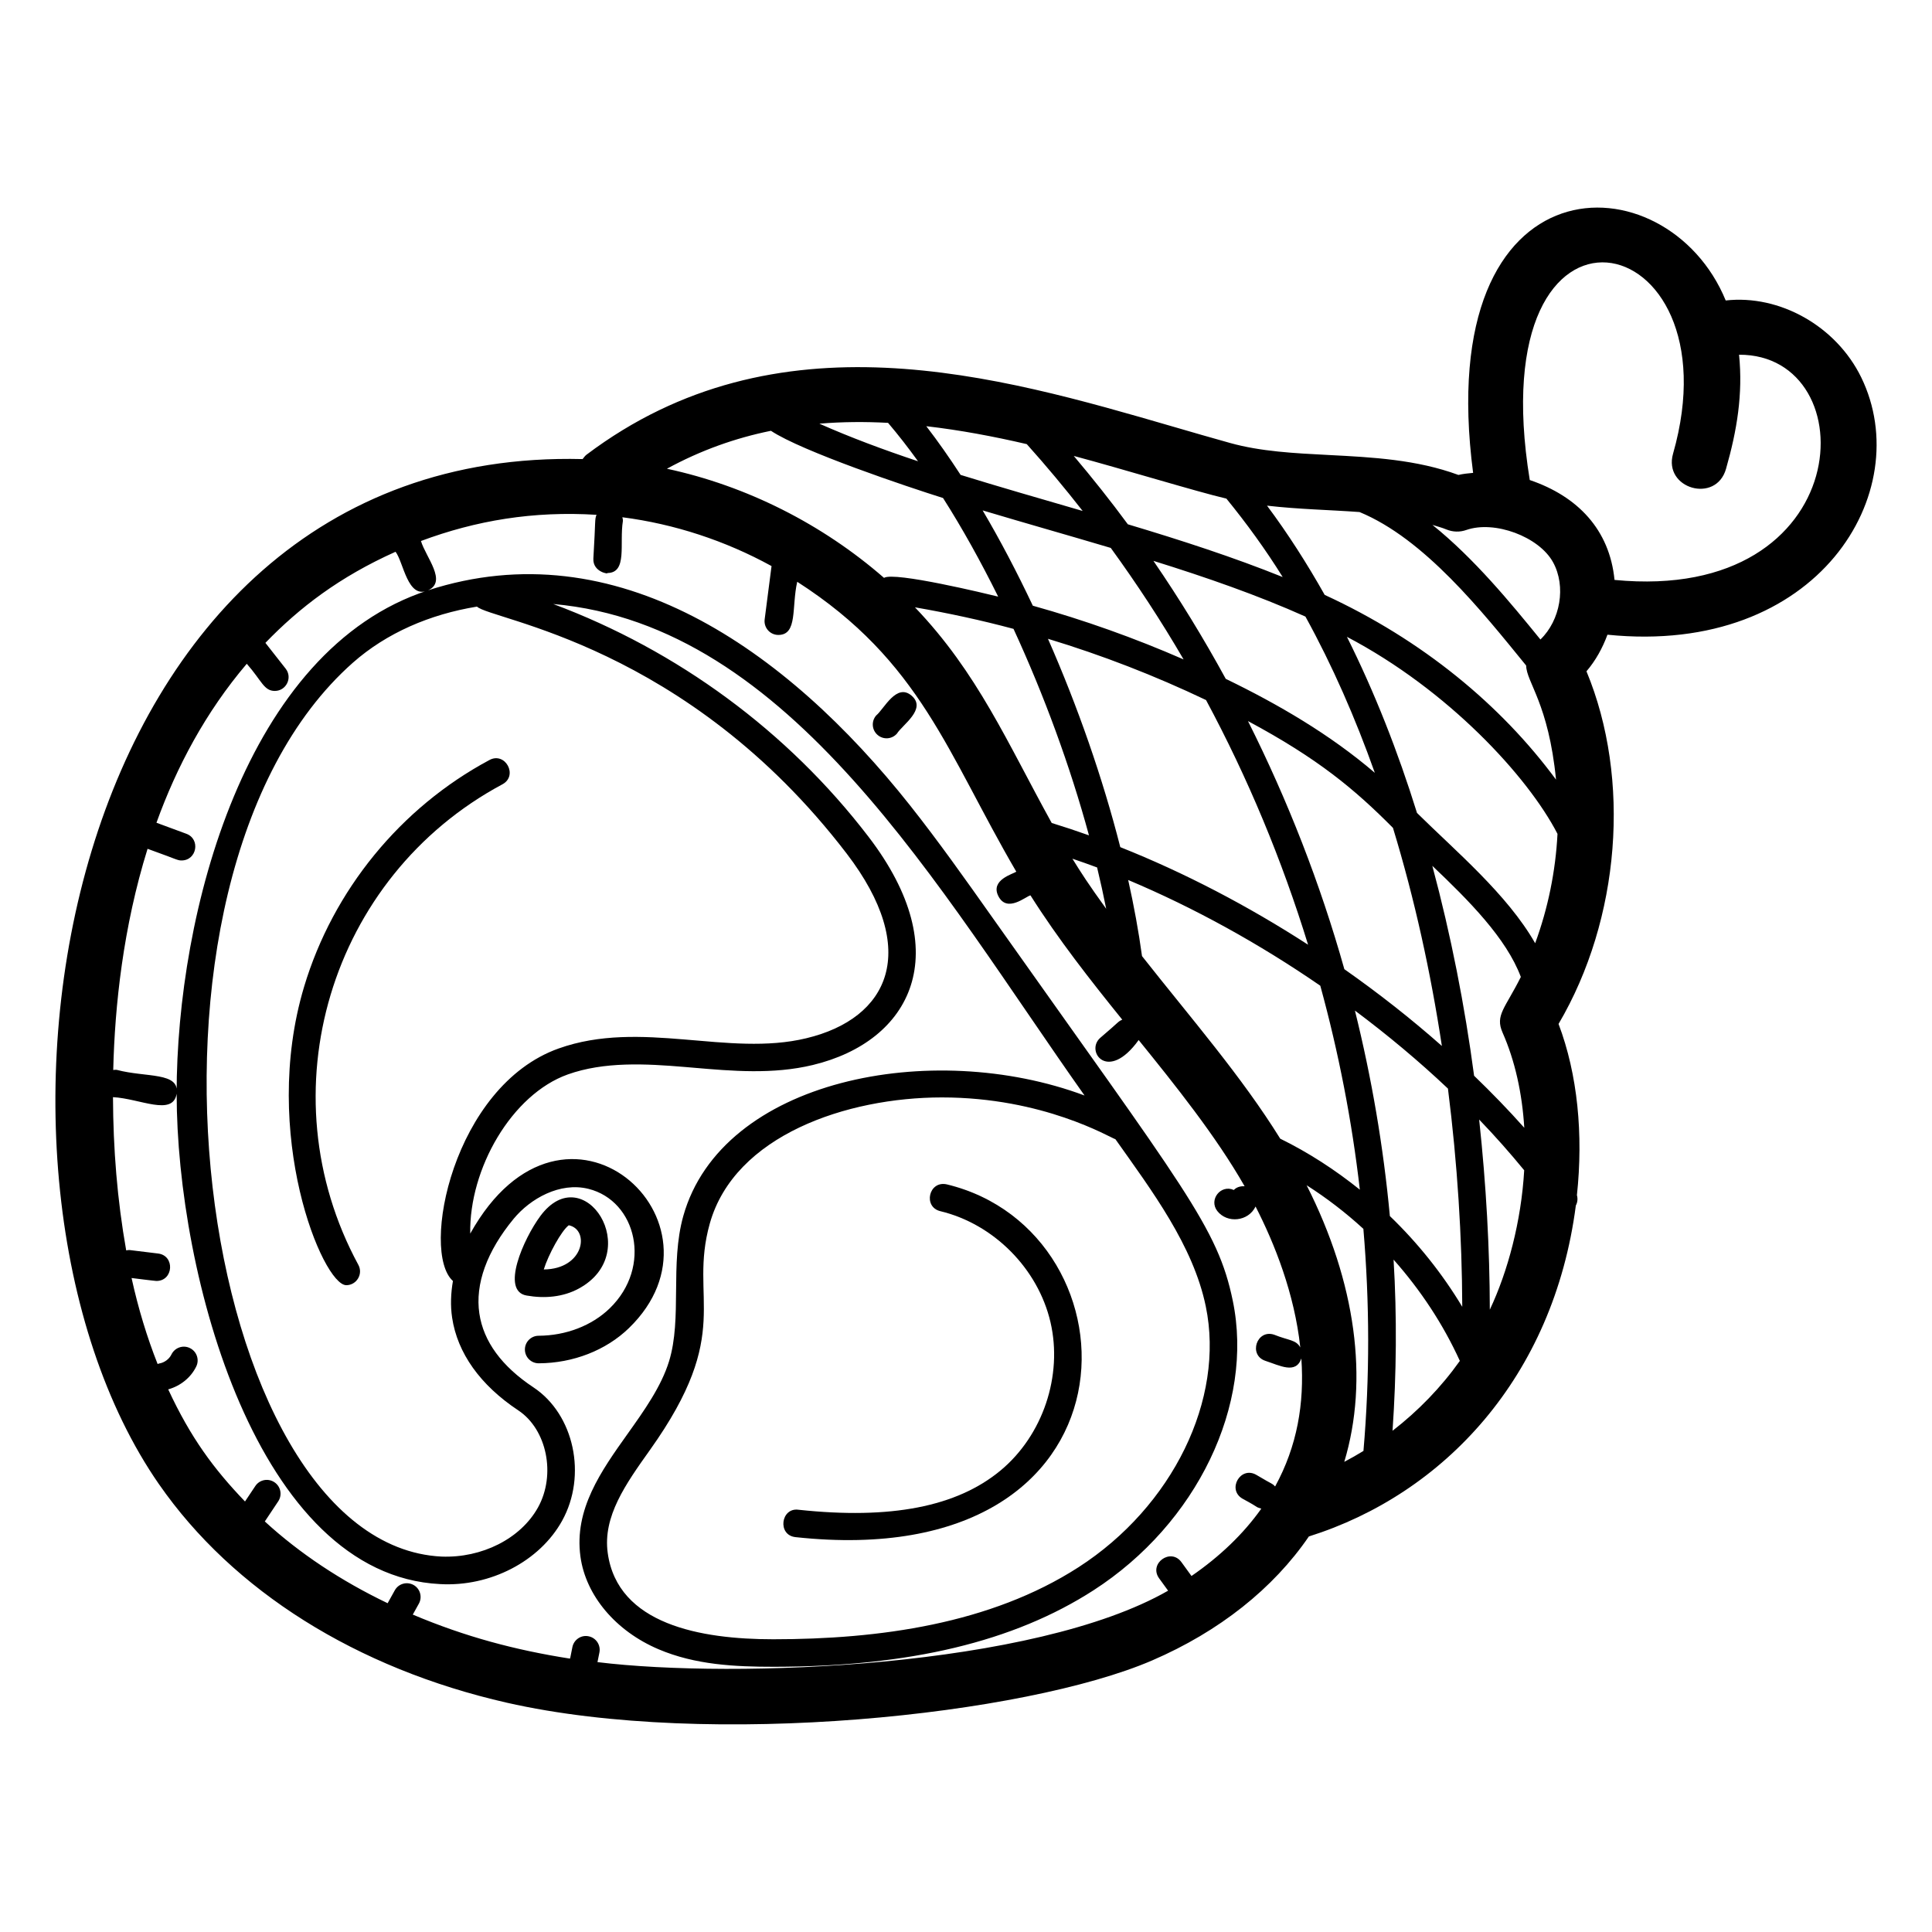 <?xml version="1.0" encoding="UTF-8"?>
<!-- Uploaded to: ICON Repo, www.svgrepo.com, Generator: ICON Repo Mixer Tools -->
<svg fill="#000000" width="800px" height="800px" version="1.1" viewBox="144 144 512 512" xmlns="http://www.w3.org/2000/svg">
 <g>
  <path d="m186.12 537.31c19.625 28.293 52.375 48.863 92.215 57.93 53.785 12.207 137.33 3.289 170.97-11.195 17.867-7.699 32.172-19.129 41.559-32.867 35.746-11.242 64.832-42.215 70.75-87.707 0.449-0.836 0.551-1.805 0.285-2.731 1.715-16.07 0.203-31.988-4.867-45.383 16.359-27.766 19.25-64.895 7.398-93.453 2.449-2.863 4.266-6.184 5.562-9.699 55.961 5.684 82.016-37.895 67.258-68.18-6.641-13.621-21.641-22-35.918-20.395-15.531-37.828-77.98-38.867-66.941 45.688-1.312 0.125-2.633 0.246-3.894 0.547-11.078-4.078-22.848-4.691-34.262-5.277-9.328-0.477-18.141-0.934-26.234-3.188-4.844-1.34-9.805-2.789-14.855-4.258-46.918-13.641-105.32-30.633-155.73 7.371-0.426 0.32-0.684 0.762-1.02 1.148-140.34-3.469-169.16 189.61-112.28 271.65zm134.62-269.09c8.98-4.906 18.195-8.152 27.566-10.055 8.156 5.438 36.23 14.871 45.609 17.812 5.102 8.012 10.004 16.836 14.609 26.133-2.941-0.723-27.555-6.691-30.25-4.969-16.34-14.238-36.383-24.375-57.535-28.922zm95.363-6.523c5.144 5.734 10.074 11.648 14.816 17.715-11.699-3.402-22.16-6.406-32.348-9.559-2.981-4.582-6.016-8.914-9.094-12.906 8.914 1.027 17.816 2.699 26.625 4.75zm22.262 27.508c6.914 9.523 13.375 19.371 19.297 29.547-12.988-5.68-26.332-10.426-39.953-14.234-4.188-8.859-8.637-17.355-13.297-25.254 12.363 3.691 21.051 6.113 33.953 9.941zm65.926-9.508c17.195 7.106 32.391 26.23 44.156 40.68 0.066 4.43 5.93 10.02 7.914 30.234-14.48-19.641-35.312-36.996-61.305-48.957-4.668-8.281-9.73-16.211-15.281-23.648 8.535 0.977 16.207 1.09 24.516 1.691zm52.461 85.289c-0.504 9.895-2.523 19.746-5.918 28.98-7.402-12.969-21.027-24.367-31.316-34.531-5.039-16.207-11.191-31.902-18.57-46.668 26.812 14.066 47.957 37.008 55.805 52.219zm-66.098 29.375c-15.926-10.305-32.789-19.109-49.766-25.859-4.676-18.348-11.293-37.32-19.168-55.215 14.332 4.336 28.32 9.762 41.891 16.234 11.098 20.66 20.141 42.41 27.043 64.84zm-15.926-59.266c18.566 9.953 28.266 18.066 38.422 28.301 5.766 18.906 10.02 38.418 12.961 57.797-8.109-7.176-16.781-13.984-25.844-20.348-6.375-22.672-14.98-44.707-25.539-65.75zm52.992 97.391c2.527 19.945 3.727 39.531 3.793 57.828-5.293-8.805-11.762-16.898-19.184-24.043-1.707-18.352-4.812-36.562-9.262-54.461 8.707 6.504 16.988 13.43 24.652 20.676zm-4.141-59.031c9.648 9.156 19.617 19.172 23.457 29.445-4.141 8.312-6.875 10.125-4.844 14.738 3.309 7.488 5.199 16.125 5.758 25.238-4.168-4.695-8.637-9.293-13.301-13.793-2.457-18.504-6.137-37.258-11.07-55.629zm-15.238-24.652c-11.844-10.137-25.527-18.133-39.504-24.902-5.863-10.742-12.25-21.18-19.168-31.266 14.012 4.359 27.684 9.125 40.285 14.766 7.164 13.012 13.25 26.938 18.387 41.402zm-95.75-38.148c8.078 17.523 15.008 36.359 19.996 54.719-3.297-1.176-6.586-2.269-9.871-3.277-11.785-21.328-19.617-39.77-36.246-57.152 8.797 1.527 17.52 3.406 26.121 5.711zm22.152 63.23c0.887 3.691 1.695 7.344 2.41 10.953-4.676-6.465-6.719-9.652-8.953-13.273 2.18 0.754 4.359 1.492 6.543 2.32zm11.902 23.492c-0.891-6.523-2.125-13.273-3.664-20.172 17.504 7.367 34.809 16.926 50.914 28.023 4.856 17.723 8.387 35.805 10.477 54.047-6.543-5.254-13.594-9.836-21.098-13.516-10.27-16.543-23.43-31.645-36.629-48.383zm58.664 72.281c1.664 19.574 1.715 39.266 0.02 58.852-1.664 1.023-3.352 1.984-5.082 2.894 6.543-21.75 3.082-47.539-9.98-73.305 5.336 3.402 10.367 7.269 15.043 11.559zm7.727 53.512c1.039-15.105 1.188-30.254 0.277-45.355 7.141 8.051 13.129 17.09 17.562 26.836-4.984 7.012-11.027 13.246-17.84 18.52zm25.781-32.094c-0.031-16.004-0.953-33.004-2.824-50.383 4.231 4.394 8.203 8.891 11.934 13.445-0.781 13.539-4.336 26.812-9.109 36.938zm48.559-226.84c-2.652 9.281 11.391 13.332 14.039 4.008 2.91-10.191 4.504-19.805 3.453-30.238 33.938-0.16 31.508 65.938-33.004 59.68-1.305-13.355-9.801-22.176-22.461-26.473-13.566-83.301 55.414-68.082 37.973-6.977zm-54.785 20.215c7.445-2.609 19.242 1.746 22.98 8.543 3.527 6.414 1.93 15.406-3.344 20.48-7.957-9.793-17.582-21.496-28.617-30.371 1.23 0.398 2.5 0.703 3.688 1.203 1.684 0.699 3.57 0.758 5.293 0.145zm-63.586-8.316c5.336 6.551 10.359 13.445 14.922 20.789-13.09-5.273-26.98-9.773-41.035-13.98-4.566-6.203-9.363-12.227-14.332-18.117 13.09 3.492 32.457 9.445 40.445 11.309zm-89.66-20.074c2.672 3.144 5.32 6.535 7.941 10.18-9.18-3.062-17.941-6.324-26.145-9.965 6.039-0.504 12.117-0.543 18.203-0.215zm-77.258 24.363c-0.531 1.324-0.207 1.219-0.84 11.598-0.191 3.703 4.383 4.191 3.652 3.836 5.473 0 3.195-7.793 4.176-13.812 0.02-0.34-0.074-0.652-0.145-0.969 13.797 1.781 27.277 6.207 39.535 12.938-0.164 1.266-1.941 15.039-1.824 14.145-0.273 2.168 1.414 4.106 3.625 4.106 5.168 0 3.469-7.328 5.004-14.09 32.789 21.066 39.762 45.492 58.051 76.82-0.73 0.602-6.934 2.117-4.758 6.465 2.305 4.582 7.363 0.035 8.52-0.18 7.359 11.645 15.875 22.477 24.328 32.945-1.234 0.551-0.559 0.34-5.836 4.816-4.012 3.504 1.977 11.973 10.18 0.578 9.566 11.82 20.512 25.465 28.078 38.75-1.078-0.066-2.133 0.223-2.859 0.988-3.449-1.555-6.707 2.57-4.379 5.574 2.609 3.336 8.215 2.816 10.141-1.191 5.023 9.789 10.316 23.043 11.855 37.348-1.133-2.062-2.981-1.797-6.941-3.383-4.598-1.516-6.891 5.394-2.316 6.93 3.828 1.242 8.09 3.613 9.535-0.629 0.832 11.953-1.109 23.242-6.949 33.922-0.957-0.973-0.164-0.195-4.996-3.082-4.211-2.414-7.816 3.945-3.629 6.332 5.168 2.789 2.992 1.984 4.965 2.629-4.734 6.691-11.016 12.695-18.504 17.848l-2.664-3.668c-2.836-3.898-8.75 0.375-5.91 4.293l2.375 3.269c-35.418 20.316-114.74 23.414-151.22 18.93l0.512-2.551c0.395-1.977-0.887-3.898-2.863-4.293-1.965-0.422-3.902 0.883-4.297 2.867l-0.555 2.781c-0.059 0.074-0.039 0.191-0.09 0.27-14.516-2.277-27.73-5.789-41.652-11.668l1.609-2.898c0.98-1.762 0.344-3.984-1.418-4.961-1.777-0.961-3.981-0.344-4.961 1.426l-1.898 3.418c-12.285-5.894-23.27-13.152-32.547-21.668l3.555-5.336c1.121-1.684 0.664-3.941-1.012-5.062-1.684-1.125-3.945-0.672-5.062 1.012l-2.731 4.094c-8.297-8.652-14.391-16.883-20.352-29.711 3.195-0.887 5.988-3.074 7.438-6.082 0.875-1.816 0.109-4-1.707-4.871-1.812-0.883-3.996-0.105-4.875 1.703-0.59 1.234-1.898 2.188-3.254 2.391-0.148 0.02-0.266 0.105-0.406 0.145-2.797-7.066-5.113-14.641-6.906-22.797 0.367 0.043 6.215 0.781 6.586 0.781 4.547 0 4.957-6.727 0.438-7.273l-7.34-0.898c-0.387-0.059-0.75 0.004-1.109 0.066-2.383-13.461-3.445-26.938-3.5-40.609 7.18 0.383 15.867 5.148 16.875-0.906 0.004 47.93 21.352 127.55 69.816 129.95 13.328 0.762 26.395-6.066 32.324-16.766 6.672-12.016 3.203-28.207-7.574-35.359-8.422-5.582-13.25-12.172-14.348-19.574-1.164-7.816 1.984-16.5 9.098-25.121 4.391-5.305 12.23-9.805 19.816-7.922 12.699 3.164 17.027 20.637 5.617 31.68-4.727 4.578-11.59 7.215-18.828 7.25-2.016 0.008-3.644 1.652-3.633 3.664s1.645 3.637 3.652 3.637h0.02c9.102-0.043 17.801-3.43 23.871-9.305 28.934-28.004-16.965-70.016-42.031-25.066-0.312-17.188 10.996-36.887 25.871-42.188 9.609-3.422 20.594-2.852 31.016-1.969l2.18 0.184c10.414 0.898 21.184 1.824 31.703-0.707 26.109-6.262 38.254-29.82 14.785-60.48-21.402-27.977-50.652-49.406-83.555-61.688 62.984 5.527 102.05 75.473 140.8 130.25-40.488-15.121-96.16-4.289-106.34 31.945-3.57 12.711-0.254 27.094-3.781 38.52-2.07 6.695-6.594 13.043-10.965 19.188-7.004 9.84-14.242 20.008-12.504 32.57 1.422 10.305 9.34 19.695 20.664 24.516 9.746 4.148 20.203 4.656 30.676 4.656 35.832-0.035 63.512-6.66 84.617-20.266 27.422-17.676 42.609-49.23 36.918-76.73-4.031-19.508-12.594-29.316-63.887-101.82-6.922-9.781-14.074-19.902-21.668-29.492-32.773-41.387-77.922-73.09-127.7-56.969 5.137-2.324-0.574-8.734-1.891-13.066 14.57-5.438 29.809-7.992 46.539-6.941zm-31.676 24.336c3.711 3.574 55.469 9.914 97.961 65.441 19.688 25.727 11.184 43.707-10.688 48.945-20.727 5.016-43.793-5.07-65.648 2.715-27.977 9.969-36.68 53.891-28.004 61.613-0.57 3.285-0.688 6.535-0.219 9.703 1.398 9.398 7.457 17.898 17.535 24.586 7.594 5.035 10.035 17.062 5.227 25.727-4.617 8.312-14.918 13.441-25.582 13.02-65.023-3.246-88.898-178.95-23.496-236.87 8.938-7.898 20.41-12.844 32.914-14.883zm169.19 141.15c9.648 13.637 20.613 28.172 23.945 44.301 5.094 24.605-8.773 53.027-33.723 69.117-23.355 15.047-52.887 19.094-80.922 19.094-19.219 0-41.234-3.93-43.848-22.867-1.34-9.691 4.762-18.27 11.223-27.344 22.371-31.422 10.145-39.734 15.824-59.961 6.57-23.371 36.301-33.422 61.512-33.422 26.949 0.004 44.473 10.602 45.988 11.082zm-230.21-126.01c3.973 4.504 4.531 7.203 7.438 7.203 3.023 0 4.75-3.512 2.871-5.902l-5.367-6.836c9.039-9.359 19.648-17.488 34.488-24.141 2.113 2.719 3.203 12.656 8.598 10.23-48.438 15.695-66.605 85.645-66.613 133.34 0.855-5.762-8.086-4.199-15.832-6.262-0.336-0.059-0.648-0.004-0.969 0.027 0.41-17.031 2.633-37.863 9.098-58.621 7.918 2.848 7.883 3.09 9.008 3.09 4.066 0 5.062-5.684 1.262-7.074l-7.914-2.922c5.336-14.816 13.031-29.309 23.934-42.129z"/>
  <path d="m297.35 485.5c17.648-9.531 1.379-34.809-10.152-19.238-4.457 6.027-10.594 19.895-3.629 21.07 4.707 0.832 9.605 0.43 13.781-1.832zm-2.617-16.793c5.637 1.18 4.098 11.609-6.629 11.715 1.199-3.894 4.68-10.289 6.629-11.715z"/>
  <path d="m381.7 338.41c1.453-2.332 7.941-6.504 3.91-10.027-4.035-3.492-7.32 3.496-9.41 5.219-1.328 1.52-1.172 3.82 0.348 5.148 1.527 1.34 3.832 1.168 5.152-0.34z"/>
  <path d="m235.76 484.59c2.715 0 4.539-2.93 3.207-5.391-24.719-45.586-7.594-102.83 38.16-127.34 4.289-2.289 0.762-8.742-3.445-6.434-23.535 12.598-41.43 34.496-49.094 60.074-11.68 38.965 4.922 79.086 11.172 79.086z"/>
  <path d="m409.16 533.69c-11.613 9.641-29.137 13.027-53.543 10.41-4.668-0.66-5.695 6.734-0.785 7.258 93.91 10.141 92.359-80.895 40.074-93.488-4.785-1.055-6.344 5.988-1.711 7.102 14.164 3.41 25.898 15.238 29.195 29.426 3.293 14.191-2.023 29.988-13.23 39.293z"/>
 </g>
</svg>